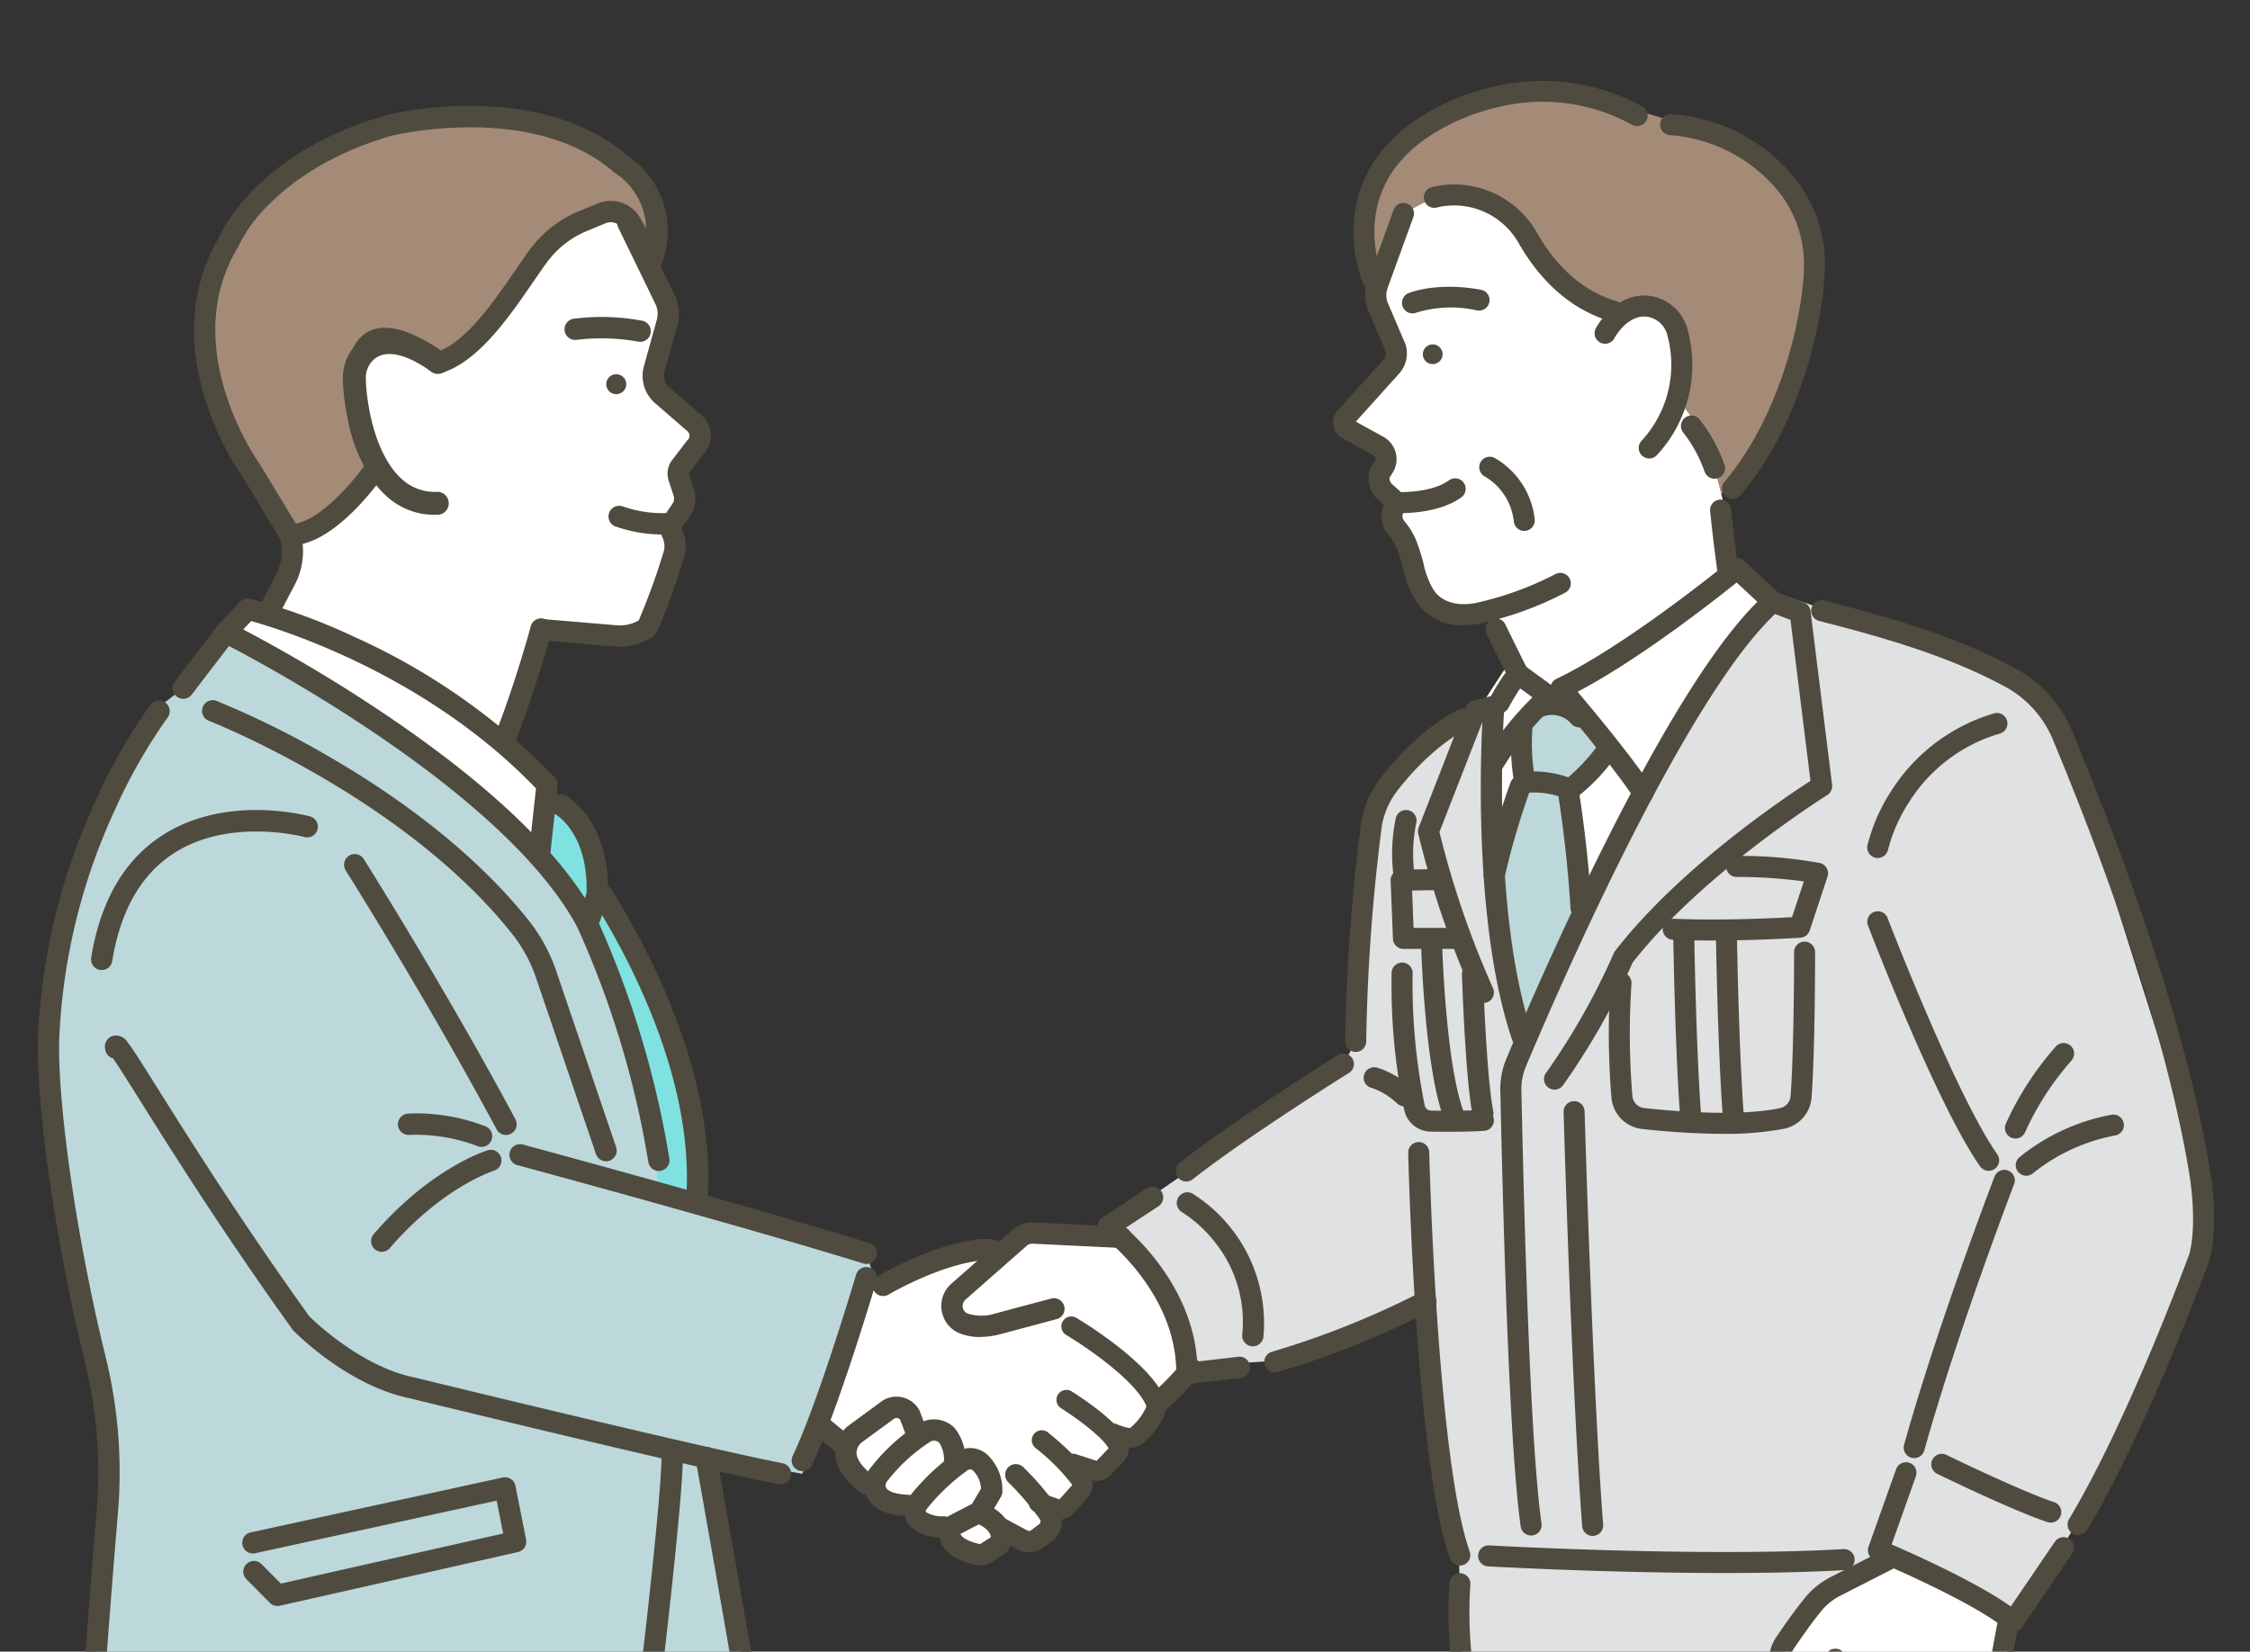 <svg id="グループ_10373" data-name="グループ 10373" xmlns="http://www.w3.org/2000/svg" xmlns:xlink="http://www.w3.org/1999/xlink" width="273.885" height="201.096" viewBox="0 0 273.885 201.096">
  <rect x="0" y="0" width="273.885" height="201.096" fill="#333333" stroke="none"/>
  <defs>
    <clipPath id="clip-path">
      <rect id="長方形_261" data-name="長方形 261" width="273.885" height="201.096" transform="translate(0 0)" fill="none"/>
    </clipPath>
  </defs>
  <g id="グループ_10278" data-name="グループ 10278" transform="translate(0 0)" clip-path="url(#clip-path)">
    <path id="パス_8625" data-name="パス 8625" d="M463.614,55.364l-4.606-2.2s-5.27-15.817,11.885-20.643c0,0,7.578-3.923,20.575.654l9.973,3.091s12.849,6.027,11.484,17.566l-2.7,12.293L503.01,79.216l-5.991,2.722Z" transform="translate(-292.127 -19.732)" fill="#a48b78"/>
    <path id="パス_8626" data-name="パス 8626" d="M425.4,209.938l-14.972,2.109-12.312,10.081s-.411,3.2-.946,8.844l-1.3,21.308-1.5,2.747L362.1,277.286l8.4,15.791,11.828-1.666,4.34-.309,17.744-7.179s1.319,22.814,3.961,29.661l.489,15.037,38.371.6,25.654-1.025,9.9-15.87,5.655-9.88L498.6,278.43l.473-9.251-17.037-53.827s-6.264-10.685-15.739-11.1l-21.732-7.422Z" transform="translate(-230.835 -125.477)" fill="#dfe1e2"/>
    <path id="パス_8627" data-name="パス 8627" d="M458.857,67.078l-3.136,8.648L458,84.03l-6.2,7.892,3.991,3.471.139,4.38,1.6,2.037-.194,3.207,1.849,2.251L461.9,114.5s.8,3.023,8.166.791l2.153,5.677-3.4,5.215s1.092,36.028,4.718,40.276l13.76-28.855,16.647-22.359-4.341-4.9-1.248.26-.149-6.789L496.721,98.1l-1.955-5.059-2.376-3.207s3.208-12.062-5.244-11.608l-3.161.867s-5.416-1.171-10.109-10.562a9.383,9.383,0,0,0-11.267-3.415Z" transform="translate(-288.014 -41.092)" fill="#fff"/>
    <path id="パス_8628" data-name="パス 8628" d="M611.047,524.809l-7.326,3.261-6.195,8.511s.2,2.331,3.754,4.784l-2.046,7.358h23.76l-.021-3.683,3.278-13.432Z" transform="translate(-380.917 -334.561)" fill="#fff"/>
    <path id="パス_8629" data-name="パス 8629" d="M503.921,246.133v-5.851l2.756-3.493,3.6-.716,3.95,6.781-4.865,3.571,2.537,14.078-7.95,16.2-4.072-19.609Z" transform="translate(-318.664 -150.494)" fill="#bcd8db"/>
    <path id="パス_8630" data-name="パス 8630" d="M480.177,116.985a1.2,1.2,0,1,1-1.078-1.309,1.2,1.2,0,0,1,1.078,1.309" transform="translate(-304.583 -73.739)" fill="#504b3f"/>
    <path id="パス_8631" data-name="パス 8631" d="M472.051,99.559a1.279,1.279,0,0,1-.5-2.457c.137-.058,3.416-1.412,8.828-.42a1.279,1.279,0,1,1-.461,2.517,14.383,14.383,0,0,0-7.367.258,1.273,1.273,0,0,1-.5.1" transform="translate(-300.112 -61.403)" fill="#504b3f"/>
    <path id="パス_8632" data-name="パス 8632" d="M501.232,78.674a1.28,1.28,0,0,1-.364-.053c-4.6-1.364-8.379-4.578-11.228-9.552a9.024,9.024,0,0,0-9.514-4.418c-.259.05-.406.089-.408.09a1.279,1.279,0,0,1-.677-2.467c.023-.007.241-.066.6-.135A11.586,11.586,0,0,1,491.86,67.8c2.511,4.384,5.786,7.2,9.735,8.37a1.279,1.279,0,0,1-.363,2.506" transform="translate(-304.786 -39.481)" fill="#504b3f"/>
    <path id="パス_8633" data-name="パス 8633" d="M456.843,52.649a1.277,1.277,0,0,1-1.173-.77,17.449,17.449,0,0,1-1.141-7.338c.226-3.8,1.889-9.17,8.521-13.216a27.75,27.75,0,0,1,8.113-3.343,25.355,25.355,0,0,1,18.469,2.307,1.279,1.279,0,1,1-1.227,2.245,22.531,22.531,0,0,0-16.546-2.088,25.54,25.54,0,0,0-7.414,3.024l-.045.028c-10.829,6.591-6.568,16.93-6.382,17.367a1.28,1.28,0,0,1-1.176,1.784" transform="translate(-289.74 -17.337)" fill="#504b3f"/>
    <path id="パス_8634" data-name="パス 8634" d="M566.268,85.221a1.279,1.279,0,0,1-.975-2.106c7.38-8.712,9.712-21.6,9.684-26.477a14.242,14.242,0,0,0-2.884-8.6,18.855,18.855,0,0,0-13.362-7.12,1.279,1.279,0,0,1,.04-2.558,21.1,21.1,0,0,1,15.346,8.114,16.817,16.817,0,0,1,3.417,10.144c.023,4.123-1.819,18.142-10.29,28.144a1.277,1.277,0,0,1-.977.452" transform="translate(-355.385 -24.458)" fill="#504b3f"/>
    <path id="パス_8635" data-name="パス 8635" d="M502.7,215.672a1.279,1.279,0,0,1-1.145-.707c-.827-1.652-1.722-3.463-2.661-5.386a1.279,1.279,0,0,1,2.3-1.123c.935,1.915,1.827,3.719,2.65,5.363a1.279,1.279,0,0,1-1.143,1.852" transform="translate(-317.955 -132.432)" fill="#504b3f"/>
    <path id="パス_8636" data-name="パス 8636" d="M576.4,177.747a1.279,1.279,0,0,1-1.265-1.1c-.573-4.094-.9-7.424-.9-7.457a1.279,1.279,0,1,1,2.546-.248c0,.033.324,3.313.889,7.35a1.28,1.28,0,0,1-1.09,1.444,1.3,1.3,0,0,1-.179.012" transform="translate(-366.066 -106.961)" fill="#504b3f"/>
    <path id="パス_8637" data-name="パス 8637" d="M488.809,276.459a1.28,1.28,0,0,1-1.212-.87c-4.434-13.13-3.93-32.453-3.625-38.709l-5.225,13.4a111.613,111.613,0,0,0,6.527,19.022,1.279,1.279,0,0,1-2.308,1.1,113.417,113.417,0,0,1-6.8-19.924,1.279,1.279,0,0,1,.054-.756l5.71-14.645a1.28,1.28,0,0,1,.874-.775l2.244-.575a1.28,1.28,0,0,1,1.594,1.33c-.018.245-1.694,24.681,3.381,39.709a1.279,1.279,0,0,1-1.212,1.689" transform="translate(-303.529 -148.976)" fill="#504b3f"/>
    <path id="パス_8638" data-name="パス 8638" d="M463.53,119.571a6.565,6.565,0,0,1-5.7-2.769,11.434,11.434,0,0,1-1.65-4.057,21.889,21.889,0,0,0-.836-2.623,6.235,6.235,0,0,0-1-1.579,3.482,3.482,0,0,1-.539-3.612l-.692-.619a3.5,3.5,0,0,1-1.06-3.5,1.284,1.284,0,0,1,.154-.359l.5-.808a.555.555,0,0,0-.2-.78L448.749,96.8a2.185,2.185,0,0,1-.566-3.374l5.595-6.208a1.106,1.106,0,0,0,.253-.987l-2.066-4.821a5.1,5.1,0,0,1-.107-3.759L454.994,69a1.279,1.279,0,0,1,2.405.872l-3.136,8.648a2.548,2.548,0,0,0,.053,1.879l2.1,4.9a1.3,1.3,0,0,1,.051.142,3.68,3.68,0,0,1-.792,3.482L450.4,94.784l3.343,1.844A3.113,3.113,0,0,1,454.88,101l-.378.6a.951.951,0,0,0,.315.8l.9.808a2.178,2.178,0,0,1,.487,2.616l-.014.028a.936.936,0,0,0,.1,1.035,8.778,8.778,0,0,1,1.4,2.236,23.782,23.782,0,0,1,.946,2.941,9.976,9.976,0,0,0,1.206,3.167.949.949,0,0,1,.135.195c.108.173,1.39,2.087,4.948,1.451a39.25,39.25,0,0,0,9.734-3.513,1.279,1.279,0,1,1,1.252,2.231,41.252,41.252,0,0,1-10.489,3.791l-.026.005a10.58,10.58,0,0,1-1.878.176" transform="translate(-285.355 -43.448)" fill="#504b3f"/>
    <path id="パス_8639" data-name="パス 8639" d="M467.481,164.894c-.243,0-.393-.006-.425-.008a1.279,1.279,0,0,1,.112-2.556c.064,0,4,.143,6.181-1.433a1.279,1.279,0,1,1,1.5,2.073c-2.439,1.763-6.118,1.923-7.367,1.923" transform="translate(-296.964 -102.416)" fill="#504b3f"/>
    <path id="パス_8640" data-name="パス 8640" d="M542.1,119.084a1.279,1.279,0,0,1-.956-2.128,13.641,13.641,0,0,0,3.157-12.9,2.979,2.979,0,0,0-2.676-2.256l-.116,0c-2.227,0-3.629,2.6-3.643,2.63a1.279,1.279,0,0,1-2.269-1.182c.086-.166,2.121-4.006,5.9-4.006.075,0,.151,0,.228,0a5.555,5.555,0,0,1,5.045,4.152,16.137,16.137,0,0,1-3.715,15.261,1.278,1.278,0,0,1-.958.43" transform="translate(-341.347 -63.262)" fill="#504b3f"/>
    <path id="パス_8641" data-name="パス 8641" d="M502.193,162.445a1.279,1.279,0,0,1-1.266-1.106,7.273,7.273,0,0,0-3.5-5.5,1.279,1.279,0,1,1,1.133-2.294,9.825,9.825,0,0,1,4.9,7.443,1.279,1.279,0,0,1-1.094,1.441,1.308,1.308,0,0,1-.175.012" transform="translate(-316.649 -97.803)" fill="#504b3f"/>
    <path id="パス_8642" data-name="パス 8642" d="M501.187,228.862a1.28,1.28,0,0,1-1.121-1.895,25.552,25.552,0,0,1,2.4-3.742,1.279,1.279,0,0,1,1.746-.224l3.238,2.364a1.279,1.279,0,1,1-1.509,2.066l-2.209-1.612c-.438.65-.915,1.445-1.427,2.378a1.278,1.278,0,0,1-1.123.665" transform="translate(-318.687 -142.004)" fill="#504b3f"/>
    <path id="パス_8643" data-name="パス 8643" d="M531.891,217.29a1.277,1.277,0,0,1-1.063-.567c-3.26-4.858-9.845-12.495-9.911-12.571a1.279,1.279,0,0,1,.416-1.99c8.7-4.162,21.059-14.311,21.182-14.413a1.28,1.28,0,0,1,1.684.05l4.351,4.042a1.279,1.279,0,0,1-1.741,1.875l-3.536-3.286c-2.826,2.272-11.877,9.373-19.356,13.3,2.03,2.4,6.461,7.734,9.036,11.571a1.279,1.279,0,0,1-1.061,1.992" transform="translate(-331.881 -119.503)" fill="#504b3f"/>
    <path id="パス_8644" data-name="パス 8644" d="M514.518,250.972a1.273,1.273,0,0,1-.5-.1,9.949,9.949,0,0,0-4.818-.736,1.284,1.284,0,0,1-1.455-1.067,29.709,29.709,0,0,1-.359-6.957,1.279,1.279,0,1,1,2.55.213,25.4,25.4,0,0,0,.176,5.2,12.776,12.776,0,0,1,4.187.709,22.917,22.917,0,0,0,3.593-3.873,1.279,1.279,0,0,1,2.062,1.515,23.666,23.666,0,0,1-4.684,4.854,1.28,1.28,0,0,1-.748.241" transform="translate(-323.406 -153.595)" fill="#504b3f"/>
    <path id="パス_8645" data-name="パス 8645" d="M525.954,279.279a1.28,1.28,0,0,1-1.276-1.2c-.444-7.5-1.5-13.827-1.509-13.89a1.279,1.279,0,0,1,2.523-.425c.011.065,1.087,6.521,1.54,14.163a1.28,1.28,0,0,1-1.2,1.353l-.077,0" transform="translate(-333.504 -167.466)" fill="#504b3f"/>
    <path id="パス_8646" data-name="パス 8646" d="M640.671,315.426a1.279,1.279,0,0,1-1.1-1.938c7.075-11.767,14.206-31.1,14.674-32.382,1-4.18-.1-10.033-.112-10.093l-.005-.029c-2.332-13.858-8-31.872-16.4-52.095a13.106,13.106,0,0,0-5.553-6.543c-6.564-3.623-13.954-5.905-23.032-8.217a1.279,1.279,0,1,1,.631-2.479c9.268,2.36,16.835,4.7,23.637,8.456a15.663,15.663,0,0,1,6.679,7.8c8.469,20.393,14.2,38.593,16.561,52.637.081.43,1.211,6.572.065,11.237a1.2,1.2,0,0,1-.04.131c-.074.2-7.5,20.571-14.91,32.892a1.279,1.279,0,0,1-1.1.62m14.805-33.949h0Z" transform="translate(-387.71 -128.525)" fill="#504b3f"/>
    <path id="パス_8647" data-name="パス 8647" d="M640.522,427.987a1.281,1.281,0,0,1-1.233-1.623c4.06-14.554,10.945-32.485,11.014-32.665a1.279,1.279,0,0,1,2.387.919c-.069.178-6.911,18-10.937,32.434a1.279,1.279,0,0,1-1.231.936" transform="translate(-407.511 -250.457)" fill="#504b3f"/>
    <path id="パス_8648" data-name="パス 8648" d="M678.138,381.8a1.279,1.279,0,0,1-.849-2.236,25.01,25.01,0,0,1,11.227-5.188,1.279,1.279,0,0,1,.461,2.517,22.636,22.636,0,0,0-9.99,4.585,1.276,1.276,0,0,1-.848.322" transform="translate(-431.491 -238.648)" fill="#504b3f"/>
    <path id="パス_8649" data-name="パス 8649" d="M641.777,337.633a1.278,1.278,0,0,1-1.047-.543c-5.212-7.4-13.314-28.45-13.656-29.342a1.279,1.279,0,0,1,2.388-.916c.083.216,8.33,21.643,13.359,28.786a1.279,1.279,0,0,1-1.045,2.016" transform="translate(-399.7 -195.079)" fill="#504b3f"/>
    <path id="パス_8650" data-name="パス 8650" d="M674.513,361.941a1.28,1.28,0,0,1-1.166-1.8,37.5,37.5,0,0,1,6.073-9.39,1.279,1.279,0,1,1,1.914,1.7,34.893,34.893,0,0,0-5.653,8.742,1.279,1.279,0,0,1-1.167.755" transform="translate(-429.181 -223.323)" fill="#504b3f"/>
    <path id="パス_8651" data-name="パス 8651" d="M628.27,257.125a1.281,1.281,0,0,1-1.253-1.54,21.865,21.865,0,0,1,2.884-6.6,22.289,22.289,0,0,1,12.508-9.463,1.279,1.279,0,0,1,.741,2.449,19.492,19.492,0,0,0-11.038,8.305,19.725,19.725,0,0,0-2.591,5.836,1.281,1.281,0,0,1-1.25,1.014" transform="translate(-399.7 -152.658)" fill="#504b3f"/>
    <path id="パス_8652" data-name="パス 8652" d="M663.04,496.68a1.284,1.284,0,0,1-.4-.066c-4.331-1.444-13.053-5.7-13.422-5.883a1.279,1.279,0,0,1,1.124-2.3c.089.044,8.938,4.364,13.107,5.754a1.279,1.279,0,0,1-.4,2.493" transform="translate(-413.411 -311.289)" fill="#504b3f"/>
    <path id="パス_8653" data-name="パス 8653" d="M644.907,511.826a1.279,1.279,0,0,1-.84-.314c-3.862-3.36-15.931-8.44-16.052-8.49a1.279,1.279,0,0,1-.711-1.608l3.354-9.436a1.279,1.279,0,0,1,2.411.857l-2.952,8.3c2.871,1.246,10.5,4.673,14.5,7.558l5.367-7.885a1.279,1.279,0,1,1,2.115,1.439l-6.136,9.015a1.278,1.278,0,0,1-.894.549,1.231,1.231,0,0,1-.164.011" transform="translate(-399.854 -313.089)" fill="#504b3f"/>
    <path id="パス_8654" data-name="パス 8654" d="M599.032,539.478a1.273,1.273,0,0,1-.741-.237l-2.758-1.964a1.288,1.288,0,0,1-.207-.185,5.2,5.2,0,0,1-.579-6.15l.026-.042c.078-.117,1.921-2.892,3.592-4.945a9.743,9.743,0,0,1,3.137-2.539l6.716-3.434a1.279,1.279,0,1,1,1.165,2.278l-6.716,3.434a7.2,7.2,0,0,0-2.318,1.876c-1.516,1.861-3.252,4.456-3.429,4.721a2.626,2.626,0,0,0,.222,2.99l2.632,1.874a1.279,1.279,0,0,1-.743,2.321" transform="translate(-378.67 -331.395)" fill="#504b3f"/>
    <path id="パス_8655" data-name="パス 8655" d="M602.585,563.908a1.28,1.28,0,0,1-1.121-1.893l4.156-7.6a1.279,1.279,0,0,1,2.244,1.228l-4.157,7.6a1.279,1.279,0,0,1-1.123.666" transform="translate(-383.327 -353.013)" fill="#504b3f"/>
    <path id="パス_8656" data-name="パス 8656" d="M665.474,557.872a1.254,1.254,0,0,1-.234-.022,1.279,1.279,0,0,1-1.026-1.49l2.288-12.383a1.279,1.279,0,1,1,2.515.465l-2.287,12.382a1.28,1.28,0,0,1-1.257,1.047" transform="translate(-423.417 -346.113)" fill="#504b3f"/>
    <path id="パス_8657" data-name="パス 8657" d="M475.236,301.6h-6.719a1.279,1.279,0,0,1-1.278-1.229l-.281-7.082a1.279,1.279,0,0,1,1.254-1.33l4.71-.088h.024a1.279,1.279,0,0,1,.024,2.558l-3.4.064.18,4.548h5.49a1.279,1.279,0,0,1,0,2.558" transform="translate(-297.68 -186.065)" fill="#504b3f"/>
    <path id="パス_8658" data-name="パス 8658" d="M474.14,343.885c-.759,0-1.484-.007-2.118-.017a3.343,3.343,0,0,1-3.241-2.664,75.727,75.727,0,0,1-1.524-16.695,1.279,1.279,0,0,1,2.556.1,74.545,74.545,0,0,0,1.471,16.069.808.808,0,0,0,.776.633c1.811.027,4.373.034,6.286-.09a1.279,1.279,0,1,1,.166,2.553c-1.316.086-2.908.112-4.373.112" transform="translate(-297.858 -206.088)" fill="#504b3f"/>
    <path id="パス_8659" data-name="パス 8659" d="M481.21,336.858a1.28,1.28,0,0,1-1.193-.818c-2.4-6.217-2.817-20.883-2.833-21.5a1.279,1.279,0,0,1,2.558-.067c0,.148.418,14.844,2.662,20.65a1.28,1.28,0,0,1-1.193,1.741" transform="translate(-304.2 -199.676)" fill="#504b3f"/>
    <path id="パス_8660" data-name="パス 8660" d="M493.453,343.125a1.28,1.28,0,0,1-1.253-1.03c-.885-4.456-1.286-16.659-1.3-17.176a1.279,1.279,0,0,1,2.557-.082c0,.125.411,12.509,1.255,16.76a1.279,1.279,0,0,1-1.005,1.5,1.265,1.265,0,0,1-.251.025" transform="translate(-312.942 -206.291)" fill="#504b3f"/>
    <path id="パス_8661" data-name="パス 8661" d="M564.3,297.782c-1.576,0-3.192-.026-4.747-.093a1.279,1.279,0,1,1,.11-2.556c5.638.243,12.111-.063,14.4-.189l1.44-4.357a59.57,59.57,0,0,0-8.183-.544,1.279,1.279,0,0,1,.013-2.558h.014a52.59,52.59,0,0,1,10.1.862,1.279,1.279,0,0,1,.94,1.651l-2.172,6.573a1.28,1.28,0,0,1-1.131.875c-.065,0-5.177.336-10.792.336" transform="translate(-355.928 -183.269)" fill="#504b3f"/>
    <path id="パス_8662" data-name="パス 8662" d="M554.13,339.673a93.033,93.033,0,0,1-9.88-.6,4.191,4.191,0,0,1-3.7-3.747,94.821,94.821,0,0,1-.121-14.088,1.279,1.279,0,1,1,2.553.154,92.289,92.289,0,0,0,.114,13.691,1.622,1.622,0,0,0,1.434,1.448c3.274.363,11.441,1.089,16.546.008a1.626,1.626,0,0,0,1.274-1.457c.254-3.233.425-10.28.425-17.536a1.279,1.279,0,0,1,2.558,0c0,7.43-.17,14.392-.432,17.737a4.2,4.2,0,0,1-3.294,3.759,37.519,37.519,0,0,1-7.478.629" transform="translate(-344.389 -201.619)" fill="#504b3f"/>
    <path id="パス_8663" data-name="パス 8663" d="M564,336.009a1.279,1.279,0,0,1-1.274-1.181c-.631-8.219-.845-21.742-.848-21.878a1.279,1.279,0,1,1,2.558-.039c0,.135.215,13.581.84,21.722A1.279,1.279,0,0,1,564.1,336c-.033,0-.067,0-.1,0" transform="translate(-358.192 -198.674)" fill="#504b3f"/>
    <path id="パス_8664" data-name="パス 8664" d="M578.333,336.1a1.279,1.279,0,0,1-1.274-1.181c-.631-8.219-.845-21.742-.847-21.878a1.279,1.279,0,0,1,1.259-1.3h.02A1.279,1.279,0,0,1,578.769,313c0,.135.215,13.581.84,21.721a1.279,1.279,0,0,1-1.177,1.373c-.033,0-.066,0-.1,0" transform="translate(-367.329 -198.735)" fill="#504b3f"/>
    <path id="パス_8665" data-name="パス 8665" d="M479.145,435.133a1.28,1.28,0,0,1-1.206-.852c-4.137-11.674-5.038-47.869-5.074-49.4a1.279,1.279,0,0,1,1.249-1.309h.031a1.279,1.279,0,0,1,1.278,1.249c.009.372.927,37.32,4.928,48.61a1.279,1.279,0,0,1-1.206,1.707" transform="translate(-301.447 -244.52)" fill="#504b3f"/>
    <path id="パス_8666" data-name="パス 8666" d="M507.536,313.57a1.279,1.279,0,0,1-1.265-1.1c-1.031-7.286-1.857-24.837-2.457-52.165l-.02-.889a9.529,9.529,0,0,1,.744-3.922c1.829-4.361,6.722-15.766,12.632-27.443,7.543-14.9,13.918-24.7,18.946-29.124a1.281,1.281,0,0,1,1.3-.233l3.326,1.279a1.28,1.28,0,0,1,.811,1.036l2.626,21.166a1.278,1.278,0,0,1-.594,1.244c-.151.094-15.187,9.508-23.693,20.4a85.8,85.8,0,0,1-8.412,14.849,1.279,1.279,0,1,1-2.1-1.454,83.2,83.2,0,0,0,8.211-14.516,1.277,1.277,0,0,1,.177-.309c7.818-10.086,20.63-18.671,23.777-20.7l-2.432-19.6-1.874-.72C525.853,212.129,510,249.078,506.9,256.483a6.985,6.985,0,0,0-.545,2.876l.019.89c.6,27.228,1.416,44.677,2.432,51.863a1.279,1.279,0,0,1-1.268,1.458" transform="translate(-321.163 -126.611)" fill="#504b3f"/>
    <path id="パス_8667" data-name="パス 8667" d="M528.574,422.785a1.279,1.279,0,0,1-1.274-1.18c-1.278-16.436-2.255-50.1-2.265-50.435a1.279,1.279,0,1,1,2.557-.074c.01.337.986,33.937,2.259,50.31a1.279,1.279,0,0,1-1.176,1.374c-.034,0-.067,0-.1,0" transform="translate(-334.705 -235.779)" fill="#504b3f"/>
    <path id="パス_8668" data-name="パス 8668" d="M488.071,541.26a1.279,1.279,0,0,1-1.265-1.1,53.066,53.066,0,0,1-.334-10.606,1.279,1.279,0,0,1,2.549.215,51.433,51.433,0,0,0,.319,10.036,1.278,1.278,0,0,1-1.268,1.456" transform="translate(-310.041 -336.837)" fill="#504b3f"/>
    <path id="パス_8669" data-name="パス 8669" d="M520.055,237.158a1.276,1.276,0,0,1-.9-.374,3.11,3.11,0,0,0-3.667-.868l-.608-1.126-.622-1.117a5.7,5.7,0,0,1,6.706,1.3,1.279,1.279,0,0,1-.9,2.184" transform="translate(-327.831 -148.599)" fill="#504b3f"/>
    <path id="パス_8670" data-name="パス 8670" d="M526.376,522.412c-14.461,0-28.636-.8-28.826-.808a1.279,1.279,0,1,1,.146-2.554c.256.015,25.752,1.449,43.125.453a1.279,1.279,0,0,1,.146,2.554c-4.515.258-9.571.354-14.591.354" transform="translate(-316.414 -330.888)" fill="#504b3f"/>
    <path id="パス_8671" data-name="パス 8671" d="M499.351,242.367a1.279,1.279,0,0,1-1.077-1.968,37.488,37.488,0,0,1,6.084-7.538,1.279,1.279,0,0,1,1.687,1.923,35.823,35.823,0,0,0-5.615,6.992,1.278,1.278,0,0,1-1.079.591" transform="translate(-317.517 -148.244)" fill="#504b3f"/>
    <path id="パス_8672" data-name="パス 8672" d="M499.5,273.955a1.3,1.3,0,0,1-.28-.031,1.279,1.279,0,0,1-.97-1.527,92.637,92.637,0,0,1,3.234-11.042,1.279,1.279,0,0,1,2.4.9,91.785,91.785,0,0,0-3.133,10.7,1.28,1.28,0,0,1-1.247,1" transform="translate(-317.613 -166.082)" fill="#504b3f"/>
    <path id="パス_8673" data-name="パス 8673" d="M452.991,279.789h-.028a1.279,1.279,0,0,1-1.251-1.306,233.726,233.726,0,0,1,1.779-25.407l.085-.7A12.1,12.1,0,0,1,456,246.46c4.815-6.253,9.393-8.293,9.586-8.377a1.279,1.279,0,0,1,1.024,2.344c-.048.021-4.208,1.911-8.583,7.593a9.539,9.539,0,0,0-1.914,4.666l-.086.7a231.232,231.232,0,0,0-1.761,25.151,1.279,1.279,0,0,1-1.278,1.251" transform="translate(-287.962 -151.708)" fill="#504b3f"/>
    <path id="パス_8674" data-name="パス 8674" d="M468.887,281.308a1.279,1.279,0,0,1-1.259-1.062,21.311,21.311,0,0,1,.243-7.143,1.279,1.279,0,0,1,2.515.468,18.787,18.787,0,0,0-.237,6.241,1.279,1.279,0,0,1-1.043,1.478,1.254,1.254,0,0,1-.219.019" transform="translate(-297.977 -173.434)" fill="#504b3f"/>
    <path id="パス_8675" data-name="パス 8675" d="M396.082,369.426a1.279,1.279,0,0,1-.793-2.284c6.674-5.261,19.121-13.032,19.246-13.11a1.279,1.279,0,0,1,1.353,2.171c-.124.077-12.453,7.774-19.016,12.948a1.274,1.274,0,0,1-.791.275" transform="translate(-251.683 -225.568)" fill="#504b3f"/>
    <path id="パス_8676" data-name="パス 8676" d="M425.829,443.479a1.279,1.279,0,0,1-.342-2.512,105.337,105.337,0,0,0,18.146-7.27,1.279,1.279,0,0,1,1.19,2.265,105.915,105.915,0,0,1-18.65,7.47,1.279,1.279,0,0,1-.343.047" transform="translate(-270.647 -276.384)" fill="#504b3f"/>
    <path id="パス_8677" data-name="パス 8677" d="M462.842,363.2a1.275,1.275,0,0,1-.847-.321,8.361,8.361,0,0,0-3.094-1.906,1.271,1.271,0,0,1-.974-1.517,1.287,1.287,0,0,1,1.527-.981,10.28,10.28,0,0,1,4.237,2.488,1.279,1.279,0,0,1-.848,2.237" transform="translate(-291.905 -228.504)" fill="#504b3f"/>
    <path id="パス_8678" data-name="パス 8678" d="M568.532,147.247a1.28,1.28,0,0,1-1.211-.866,16.756,16.756,0,0,0-2.616-4.776,1.279,1.279,0,0,1,2.028-1.559,19.3,19.3,0,0,1,3.009,5.508,1.279,1.279,0,0,1-1.21,1.693" transform="translate(-359.825 -88.959)" fill="#504b3f"/>
    <path id="パス_8679" data-name="パス 8679" d="M311.35,414.661l-11.357-.517-3.1,2.517-3.9-.5-10.529,4.361-2.007.5-5.991,15.619,2.038,2.145,1.327,1.254s1.862,5.779,12.01,9.892l3.064,3.059h3.507l.425-2.179,4.437.547,1.367-3.051,3.856-2.789-1.117-2.808,2.816.362L311.076,440l-.579-.917,2.8-.261,2.23-2.847,4.356-5.278s-2.717-12.807-8.535-14.919Z" transform="translate(-174.972 -264.013)" fill="#fff"/>
    <path id="パス_8680" data-name="パス 8680" d="M112.5,145.127S82.8,120.48,74.638,117.866l2.291-5.045,2.824.841,3.1-5.241.4-4.855S85.585,93.189,91.5,89.891c0,0-2.523-6.483,2.246-7.612l2.814.153,1.122-3.877,8.3-3.363,3.073-7.427,6.42-3.832,4.717-2.554,3.786,4.842,4.892,10.458-1.666,9.034,5.577,5.847L130.43,95.93l.862,5.907-1.98,1.425.3,3.383-3.407,9-1.934,1.533-10.851-1.391-4.381,13.325,5.1,4.7Z" transform="translate(-47.581 -39.128)" fill="#fff"/>
    <path id="パス_8681" data-name="パス 8681" d="M189.172,124.1c-.209,0-.419-.009-.629-.027l-8.959-.753a1.3,1.3,0,0,1,.218-2.587l8.959.754a4.572,4.572,0,0,0,2.714-.593,82.057,82.057,0,0,0,3.043-8.39,2.422,2.422,0,0,0-.086-1.533l-.4-.991a1.3,1.3,0,0,1,.134-1.214l1.419-2.074a1.12,1.12,0,0,0,.139-.978l-.6-1.826a2.738,2.738,0,0,1,.426-2.524l1.737-2.272a1.266,1.266,0,0,1,.14-.156.724.724,0,0,0-.023-1.074l-3.95-3.424a4.4,4.4,0,0,1-1.351-4.48l1.572-5.657a2.758,2.758,0,0,0-.177-1.946l-4.539-9.338a1.3,1.3,0,0,1,2.335-1.135l4.539,9.338A5.353,5.353,0,0,1,196.176,85L194.6,90.654a1.79,1.79,0,0,0,.55,1.823L199.1,95.9a3.32,3.32,0,0,1,.189,4.84l-1.681,2.2a.146.146,0,0,0-.023.133l.6,1.826a3.732,3.732,0,0,1-.461,3.258l-1.028,1.5.139.348a5.033,5.033,0,0,1,.168,3.222c0,.014-.008.028-.013.042-2.878,8.987-3.534,9.423-3.926,9.683a7.061,7.061,0,0,1-3.9,1.145m6.589-11.224h0Z" transform="translate(-113.725 -45.359)" fill="#504b3f"/>
    <path id="パス_8682" data-name="パス 8682" d="M210.736,173.331a17.169,17.169,0,0,1-5.772-1.016,1.3,1.3,0,0,1,.954-2.414,14.714,14.714,0,0,0,5.636.808,1.3,1.3,0,0,1,.171,2.59c-.335.022-.666.032-.989.032" transform="translate(-130.14 -108.253)" fill="#504b3f"/>
    <path id="パス_8683" data-name="パス 8683" d="M206.006,126.855a1.216,1.216,0,1,1-1.264-1.167,1.216,1.216,0,0,1,1.264,1.167" transform="translate(-129.777 -80.125)" fill="#504b3f"/>
    <path id="パス_8684" data-name="パス 8684" d="M198.912,109.522a1.309,1.309,0,0,1-.293-.033,24.912,24.912,0,0,0-7.413-.215,1.3,1.3,0,1,1-.279-2.581,26.981,26.981,0,0,1,8.277.266,1.3,1.3,0,0,1-.292,2.563" transform="translate(-120.976 -67.9)" fill="#504b3f"/>
    <path id="パス_8685" data-name="パス 8685" d="M294.252,423.072a1.3,1.3,0,0,1-.663-2.415c.269-.159,6.648-3.9,12.39-4.507a6.4,6.4,0,0,1,2.611.263,1.3,1.3,0,0,1-.782,2.475,3.815,3.815,0,0,0-1.558-.156c-5.184.545-11.278,4.123-11.339,4.159a1.3,1.3,0,0,1-.66.181" transform="translate(-186.755 -265.269)" fill="#504b3f"/>
    <path id="パス_8686" data-name="パス 8686" d="M364.727,458.158a6.994,6.994,0,0,1-2.515-.646,1.212,1.212,0,1,1,.915-2.245c1.278.521,1.618.471,1.665.46l.012-.009a7.2,7.2,0,0,0,1.878-2.424.445.445,0,0,0,0-.389c-1.418-3.086-7.469-7.173-9.682-8.487a1.212,1.212,0,0,1,1.238-2.085c.351.209,8.623,5.156,10.647,9.56a2.861,2.861,0,0,1-.038,2.486,9.458,9.458,0,0,1-2.581,3.271,2.458,2.458,0,0,1-1.544.51" transform="translate(-227.209 -281.874)" fill="#504b3f"/>
    <path id="パス_8687" data-name="パス 8687" d="M359.655,477.9a2.217,2.217,0,0,1-.684-.108l-2.609-.842a1.212,1.212,0,0,1,.745-2.307l2.5.806,1.446-1.521c-.666-1.29-3.744-3.609-5.785-4.885a1.212,1.212,0,0,1,1.285-2.055c.953.6,5.762,3.692,6.785,6.107a2.233,2.233,0,0,1-.439,2.41l-1.62,1.7a2.244,2.244,0,0,1-1.622.693m.063-2.415h0m1.385-1.446h0Z" transform="translate(-226.115 -297.585)" fill="#504b3f"/>
    <path id="パス_8688" data-name="パス 8688" d="M349.25,491.258a2.224,2.224,0,0,1-.737-.126l-2.243-.785a1.212,1.212,0,1,1,.8-2.288l2.116.741,1.57-1.749a24.7,24.7,0,0,0-4.476-4.5,1.212,1.212,0,0,1,1.51-1.9c.4.319,3.954,3.182,5.165,5.352a2.21,2.21,0,0,1-.3,2.551L350.9,490.52a2.215,2.215,0,0,1-1.651.739m1.589-4.068h0Z" transform="translate(-220.226 -306.246)" fill="#504b3f"/>
    <path id="パス_8689" data-name="パス 8689" d="M335.6,502.39a3.028,3.028,0,0,1-1.378-.329l-.026-.014-3.557-1.921a1.3,1.3,0,1,1,1.233-2.284l3.54,1.912a.445.445,0,0,0,.458-.046l.955-.725a.435.435,0,0,0,.11-.581,31.8,31.8,0,0,0-3.89-4.555,1.3,1.3,0,0,1,1.794-1.876,33.915,33.915,0,0,1,4.268,5.01,3.04,3.04,0,0,1-.714,4.07l-.955.725a3.048,3.048,0,0,1-1.839.614" transform="translate(-210.342 -313.398)" fill="#504b3f"/>
    <path id="パス_8690" data-name="パス 8690" d="M276.8,480.759a1.292,1.292,0,0,1-.809-.284c-1.581-1.263-2.643-2.167-2.687-2.2a1.3,1.3,0,1,1,1.683-1.976c.011.009,1.077.917,2.624,2.152a1.3,1.3,0,0,1-.811,2.312" transform="translate(-173.939 -303.436)" fill="#504b3f"/>
    <path id="パス_8691" data-name="パス 8691" d="M387.539,462.609a1.3,1.3,0,0,1-.877-2.256,37.557,37.557,0,0,0,3.023-3.086h0l.434-.55a1.3,1.3,0,1,1,2.038,1.608l-.434.55a39.067,39.067,0,0,1-3.309,3.394,1.293,1.293,0,0,1-.876.34" transform="translate(-246.225 -290.838)" fill="#504b3f"/>
    <path id="パス_8692" data-name="パス 8692" d="M404.3,419.131c-.037,0-.074,0-.112,0a1.3,1.3,0,0,1-1.183-1.4,15.5,15.5,0,0,0-3.316-11.265,16.02,16.02,0,0,0-4.057-3.688,1.3,1.3,0,0,1,1.281-2.258,18.62,18.62,0,0,1,8.678,17.43,1.3,1.3,0,0,1-1.292,1.188" transform="translate(-251.795 -255.216)" fill="#504b3f"/>
    <path id="パス_8693" data-name="パス 8693" d="M379.347,422.7a1.3,1.3,0,0,1-1.3-1.306c.064-9.991-9-16.743-9.092-16.81a1.3,1.3,0,0,1,.053-2.133l5.38-3.534a1.3,1.3,0,1,1,1.425,2.17l-3.91,2.568c2.658,2.371,8.138,8.191,8.694,16.294l5.061-.592a1.3,1.3,0,0,1,.3,2.579l-6.464.757a1.32,1.32,0,0,1-.151.009" transform="translate(-234.867 -254.171)" fill="#504b3f"/>
    <path id="パス_8694" data-name="パス 8694" d="M320.8,424.52a6.71,6.71,0,0,1-2.408-.421,3.547,3.547,0,0,1-2.239-2.708,3.6,3.6,0,0,1,1.172-3.371l7.45-6.555a3.607,3.607,0,0,1,2.562-.9l10.609.514a1.3,1.3,0,1,1-.125,2.593l-10.609-.514a1.016,1.016,0,0,0-.722.253l-7.45,6.555a1.019,1.019,0,0,0-.332.961.966.966,0,0,0,.61.744,5.469,5.469,0,0,0,3.281,0l6.786-1.815a1.3,1.3,0,1,1,.671,2.507l-6.8,1.819a9.975,9.975,0,0,1-2.454.331" transform="translate(-201.509 -261.731)" fill="#504b3f"/>
    <path id="パス_8695" data-name="パス 8695" d="M284.369,481.052a1.289,1.289,0,0,1-.7-.209c-.3-.194-2.924-1.965-3.2-4.516a4.274,4.274,0,0,1,1.376-3.543,1.32,1.32,0,0,1,.155-.133l4.145-3.041a3.175,3.175,0,0,1,4.552,1.127c.018.037.034.074.048.112l.785,2.1a1.3,1.3,0,1,1-2.431.91l-.751-2a.61.61,0,0,0-.3-.162.541.541,0,0,0-.364.013l-4.056,2.976a1.646,1.646,0,0,0-.575,1.366c.118,1.127,1.544,2.3,2.034,2.624a1.3,1.3,0,0,1-.712,2.384" transform="translate(-178.781 -299.027)" fill="#504b3f"/>
    <path id="パス_8696" data-name="パス 8696" d="M295.349,488.488c-2.448,0-5.066-1.135-5.126-3.66a3.436,3.436,0,0,1,.782-2.229,23.343,23.343,0,0,1,6.024-5.448,3.525,3.525,0,0,1,4.166.6,6.044,6.044,0,0,1,1.291,4.508,1.3,1.3,0,0,1-2.573-.347,3.764,3.764,0,0,0-.563-2.335.917.917,0,0,0-1.084-.142,21.284,21.284,0,0,0-5.243,4.8.841.841,0,0,0-.205.537c.025,1.057,2.573,1.125,2.606,1.125h.01a1.3,1.3,0,0,1,.021,2.6h-.108" transform="translate(-185.014 -303.908)" fill="#504b3f"/>
    <path id="パス_8697" data-name="パス 8697" d="M308.385,497.269a5.907,5.907,0,0,1-3.848-1.241,2.712,2.712,0,0,1-.834-1.981,3.052,3.052,0,0,1,.72-1.926,26.768,26.768,0,0,1,5.643-5.293,3.116,3.116,0,0,1,3.974.591,5.954,5.954,0,0,1,1.584,4.3,1.307,1.307,0,0,1-.179.592l-1.265,2.139a1.3,1.3,0,0,1-2.235-1.321l1.088-1.84a3.45,3.45,0,0,0-.94-2.15.532.532,0,0,0-.669-.095,24.813,24.813,0,0,0-5,4.73.493.493,0,0,0-.127.274.133.133,0,0,0,.052.125,3.8,3.8,0,0,0,2.1.5h.022a1.3,1.3,0,0,1,.032,2.6h-.126" transform="translate(-193.609 -310.053)" fill="#504b3f"/>
    <path id="パス_8698" data-name="パス 8698" d="M322.442,513.36c-1.038-.2-3.621-.879-3.562-2.736a1.039,1.039,0,0,1,.568-.878l2.478-1.287a1.048,1.048,0,0,1,.9-.033c.816.356,2.373,1.257,2.374,2.948a1.043,1.043,0,0,1-.488.872l-1.51.966a1.051,1.051,0,0,1-.764.148" transform="translate(-203.283 -324.062)" fill="#fff"/>
    <path id="パス_8699" data-name="パス 8699" d="M320.358,512.392a2.359,2.359,0,0,1-.441-.042h0c-3-.573-4.68-2.05-4.616-4.052a2.336,2.336,0,0,1,1.267-1.988l2.479-1.287a2.337,2.337,0,0,1,2.021-.071c2,.874,3.151,2.382,3.153,4.136a2.327,2.327,0,0,1-1.087,1.967l-1.511.966a2.339,2.339,0,0,1-1.265.372m.045-2.592h0Zm-2.486-1.265c.167.536,1.267,1.017,2.389,1.246l1.31-.837c-.093-.787-.911-1.3-1.477-1.563Z" transform="translate(-201 -321.778)" fill="#504b3f"/>
    <path id="パス_8700" data-name="パス 8700" d="M82.093,168.2a1.3,1.3,0,0,1-1.148-1.9l2.146-4.083a6.137,6.137,0,0,0-.309-6.232c-.023-.035-.044-.071-.064-.108L77.8,146.579a1.3,1.3,0,0,1,2.3-1.213l4.885,9.241a8.734,8.734,0,0,1,.4,8.814L83.243,167.5a1.3,1.3,0,0,1-1.15.695" transform="translate(-49.504 -92.229)" fill="#504b3f"/>
    <path id="パス_8701" data-name="パス 8701" d="M109.341,56.141c-3.053,4.183-7.23,11.458-12.154,12.987,0,0-10.228-8.392-9.819,2.992a14.958,14.958,0,0,0,2.38,9.575s-5.715,8.444-10.618,8.364L74.46,82.334S63.725,67.628,71.679,54.372c0,0,3.927-9.623,19.442-14.14,0,0,17.687-4.494,28.3,4.7,0,0,6.349,3.762,3.726,11.7l-2.494-4.477a2.846,2.846,0,0,0-3.573-1.245l-2.29.946a12.789,12.789,0,0,0-5.45,4.276" transform="translate(-43.824 -24.948)" fill="#a48b78"/>
    <path id="パス_8702" data-name="パス 8702" d="M76.931,89.075h-.089a1.3,1.3,0,0,1-1.09-.626L71.11,80.769a35.756,35.756,0,0,1-4.527-9.334c-2.316-7.311-1.738-14.2,1.67-19.935.5-1.13,4.971-10.35,20.238-14.795l.043-.012a45.791,45.791,0,0,1,10.29-1.138h.206c7.792.036,14.325,2.128,18.9,6.052a11.324,11.324,0,0,1,3.16,3.212,11.14,11.14,0,0,1,1.024,9.946,1.3,1.3,0,0,1-2.366.225l-2.494-4.477a1.548,1.548,0,0,0-1.943-.677l-2.29.946a11.49,11.49,0,0,0-4.9,3.842c-.526.721-1.092,1.544-1.692,2.416-2.958,4.3-6.638,9.652-11.126,11.046a1.3,1.3,0,0,1-1.208-.236c-1.422-1.163-4.876-3.31-6.469-2.52-.881.437-1.318,2.022-1.23,4.462a1.271,1.271,0,0,1-.012.225,13.782,13.782,0,0,0,2.167,8.665,1.3,1.3,0,0,1,0,1.458c-.622.919-6.2,8.934-11.625,8.935M89.192,39.2c-7.651,2.232-12.294,5.75-14.842,8.31a18.122,18.122,0,0,0-3.737,5.071,1.327,1.327,0,0,1-.087.173c-3.087,5.145-3.588,11.14-1.49,17.82a33.528,33.528,0,0,0,4.208,8.71c.022.03.043.061.062.093l4.257,7.04c3.01-.541,6.652-4.728,8.357-7.048A16.344,16.344,0,0,1,83.8,69.781c-.109-3.565.791-5.845,2.677-6.779,2.96-1.466,7.09,1.21,8.669,2.378,3.4-1.455,6.569-6.066,9.145-9.811.61-.887,1.186-1.725,1.734-2.475a14.085,14.085,0,0,1,6-4.71l2.29-.946a4.144,4.144,0,0,1,5.2,1.813l.69,1.239a8.314,8.314,0,0,0-3.723-6.722,1.374,1.374,0,0,1-.183-.132c-9.818-8.507-26.456-4.59-27.113-4.431m17.883,14.655h0Z" transform="translate(-41.558 -22.666)" fill="#504b3f"/>
    <path id="パス_8703" data-name="パス 8703" d="M131.121,134.9c-7.673.306-9.42-10.466-9.459-14.12a4.072,4.072,0,0,1,1.413-3.18c3.156-2.632,8.089,1.414,8.089,1.414l3.084,16.068Z" transform="translate(-77.558 -74.4)" fill="#fff"/>
    <path id="パス_8704" data-name="パス 8704" d="M126.367,133.551a8.648,8.648,0,0,1-6.139-2.478c-3.948-3.753-5.056-10.87-5.091-14.109a5.745,5.745,0,0,1,2.023-4.511c4.235-3.531,10.234,1.307,10.487,1.515a1.4,1.4,0,0,1-1.77,2.162c-.044-.036-4.5-3.553-6.928-1.531a3,3,0,0,0-1.019,2.335c.024,2.276.83,8.889,4.222,12.114a5.9,5.9,0,0,0,4.506,1.7,1.4,1.4,0,0,1,.112,2.792c-.135.005-.27.008-.4.008" transform="translate(-73.398 -70.868)" fill="#504b3f"/>
    <path id="パス_8705" data-name="パス 8705" d="M38.63,210.625l-5.551,7.382L28.753,221.4s-12.7,18.2-11.88,45.977L23.9,310.226l-2.539,41.807h82.524l-7.218-40.378,11.729,2.061,8.7-23.94-.89-2.909-24.081-6.4-9.544-34.562-9.512-10.7Z" transform="translate(-10.732 -134.272)" fill="#bcd8db"/>
    <path id="パス_8706" data-name="パス 8706" d="M181.219,274.988l1.183-6.514s4.6,1.7,5.83,10.251l2.75,4.962s11.738,18.491,8.9,33.888l-4.161-1.5-1.047-9.8-7.619-22.589Z" transform="translate(-115.525 -171.15)" fill="#80e2e0"/>
    <path id="パス_8707" data-name="パス 8707" d="M117.212,275.713a1.3,1.3,0,0,1-1.28-1.1,113.451,113.451,0,0,0-8.545-28.362c-.152-.324-.3-.605-.442-.86-9.015-15.783-36.583-30.739-42.062-33.6l-4.49,5.867a1.3,1.3,0,1,1-2.062-1.578l5.149-6.728a1.3,1.3,0,0,1,1.61-.373,188.538,188.538,0,0,1,18.063,10.629c12.915,8.606,21.678,16.847,26.046,24.494.181.316.357.659.539,1.047a116.26,116.26,0,0,1,8.758,29.058,1.3,1.3,0,0,1-1.284,1.5" transform="translate(-37.015 -133.138)" fill="#504b3f"/>
    <path id="パス_8708" data-name="パス 8708" d="M189.648,283.065a1.3,1.3,0,0,1-1.238-1.69l.786-2.486c.227-7.173-3.589-9.49-3.752-9.586a1.3,1.3,0,1,1,1.277-2.26c.222.124,5.422,3.136,5.063,12.121a1.3,1.3,0,0,1-.059.339l-.839,2.654a1.3,1.3,0,0,1-1.237.907m.838-3.953h0Z" transform="translate(-117.797 -170.132)" fill="#504b3f"/>
    <path id="パス_8709" data-name="パス 8709" d="M214.408,398.842a1.292,1.292,0,0,1-.385-.059c-14.789-4.584-41.915-11.921-42.187-11.994a1.3,1.3,0,0,1,.677-2.506c.273.074,27.444,7.423,42.278,12.021a1.3,1.3,0,0,1-.384,2.538" transform="translate(-108.933 -244.948)" fill="#504b3f"/>
    <path id="パス_8710" data-name="パス 8710" d="M267.131,450.3a1.3,1.3,0,0,1-1.17-1.858c3.086-6.458,7.69-21.973,7.736-22.129a1.3,1.3,0,0,1,2.489.736c-.191.645-4.709,15.869-7.883,22.513a1.3,1.3,0,0,1-1.172.738" transform="translate(-169.467 -271.181)" fill="#504b3f"/>
    <path id="パス_8711" data-name="パス 8711" d="M210.086,531.627a1.3,1.3,0,0,1-1.268-1.58c.878-3.95,4.8-37.02,4.8-43.007a1.3,1.3,0,0,1,2.6,0c0,6.323-3.94,39.427-4.861,43.57a1.3,1.3,0,0,1-1.266,1.016" transform="translate(-133.099 -309.657)" fill="#504b3f"/>
    <path id="パス_8712" data-name="パス 8712" d="M241.992,530.146a1.3,1.3,0,0,1-1.285-1.124c-.549-4.07-5.962-34.912-7.209-41.748a1.3,1.3,0,0,1,2.554-.466c1.249,6.849,6.675,37.768,7.228,41.867a1.3,1.3,0,0,1-1.288,1.472" transform="translate(-148.84 -309.657)" fill="#504b3f"/>
    <path id="パス_8713" data-name="パス 8713" d="M85.745,511.827a1.3,1.3,0,0,1-.922-.385l-2.9-2.932a1.3,1.3,0,0,1,1.844-1.827l2.4,2.421,27.063-6.1-.792-4-29.316,6.388a1.3,1.3,0,1,1-.553-2.536l30.609-6.669a1.3,1.3,0,0,1,1.549,1.016l1.294,6.54a1.3,1.3,0,0,1-.987,1.518l-29,6.54a1.306,1.306,0,0,1-.286.032" transform="translate(-51.982 -316.292)" fill="#504b3f"/>
    <path id="パス_8714" data-name="パス 8714" d="M18.586,371.847h-.05a1.3,1.3,0,0,1-1.247-1.346c.34-8.919,1.589-24.95,2.577-36.828a55.9,55.9,0,0,0-1.457-18c-3.539-14.408-5.992-31.425-5.7-39.583a76.49,76.49,0,0,1,7.165-29.039,66.447,66.447,0,0,1,6.582-11.431,1.3,1.3,0,0,1,2.064,1.574,65.371,65.371,0,0,0-6.324,11.019A73.863,73.863,0,0,0,15.3,276.175c-.279,7.953,2.142,24.665,5.632,38.873a58.491,58.491,0,0,1,1.522,18.839c-.807,9.7-2.215,27.374-2.571,36.712a1.3,1.3,0,0,1-1.3,1.249" transform="translate(-8.084 -149.877)" fill="#504b3f"/>
    <path id="パス_8715" data-name="パス 8715" d="M135.219,321.011a1.3,1.3,0,0,1-1.146-.686c-8.336-15.592-18.279-31.389-18.379-31.547a1.3,1.3,0,0,1,2.2-1.384c.1.158,10.093,16.034,18.473,31.708a1.3,1.3,0,0,1-1.144,1.91" transform="translate(-73.627 -182.824)" fill="#504b3f"/>
    <path id="パス_8716" data-name="パス 8716" d="M31.876,291.55a1.278,1.278,0,0,1-.209-.017,1.3,1.3,0,0,1-1.074-1.488c1.121-6.93,4.053-11.955,8.713-14.936,7.824-5.005,17.583-2.363,17.995-2.248a1.3,1.3,0,0,1-.7,2.5c-.09-.025-9.082-2.439-15.915,1.944-4,2.567-6.537,6.993-7.534,13.154a1.3,1.3,0,0,1-1.28,1.091" transform="translate(-19.492 -173.437)" fill="#504b3f"/>
    <path id="パス_8717" data-name="パス 8717" d="M117.508,402.4a1.277,1.277,0,0,1-.255-.025c-11.078-2.205-43.923-10.227-44.957-10.48-7.521-1.564-13.822-7.944-14.087-8.215a1.272,1.272,0,0,1-.126-.15c-8.525-11.889-14.793-21.884-18.538-27.855-1.4-2.236-2.653-4.23-3.3-5.151a1.292,1.292,0,0,1-.935-1.017,1.417,1.417,0,0,1,.826-1.707,1.654,1.654,0,0,1,1.876.755c.217.274.494.667.871,1.236.686,1.034,1.646,2.566,2.862,4.5,3.72,5.931,9.94,15.849,18.386,27.635.665.656,6.348,6.112,12.715,7.427l.046.01c.336.082,33.726,8.243,44.87,10.461a1.3,1.3,0,0,1-.252,2.571" transform="translate(-22.485 -221.66)" fill="#504b3f"/>
    <path id="パス_8718" data-name="パス 8718" d="M125.906,398.573a1.3,1.3,0,0,1-.984-2.145c6.941-8.068,13.663-10.152,13.946-10.237a1.3,1.3,0,0,1,.749,2.486c-.073.022-6.323,2-12.726,9.445a1.3,1.3,0,0,1-.985.451" transform="translate(-79.437 -246.158)" fill="#504b3f"/>
    <path id="パス_8719" data-name="パス 8719" d="M143.83,378.084a1.294,1.294,0,0,1-.543-.12,21.067,21.067,0,0,0-8.31-1.342h-.021a1.3,1.3,0,0,1-.02-2.6,23.115,23.115,0,0,1,9.442,1.582,1.3,1.3,0,0,1-.548,2.475" transform="translate(-85.206 -238.436)" fill="#504b3f"/>
    <path id="パス_8720" data-name="パス 8720" d="M116.913,291.268a1.3,1.3,0,0,1-1.229-.881l-7.279-21.408a17.929,17.929,0,0,0-2.919-5.392C92.315,246.985,68.736,237.7,68.5,237.612a1.3,1.3,0,0,1,.938-2.421A108.908,108.908,0,0,1,83.3,242.061c7.113,4.125,17.088,10.927,24.217,19.913a20.519,20.519,0,0,1,3.343,6.169l7.279,21.408a1.3,1.3,0,0,1-1.229,1.716" transform="translate(-43.139 -149.876)" fill="#504b3f"/>
    <path id="パス_8721" data-name="パス 8721" d="M211.585,336.96c-.032,0-.065,0-.1,0a1.3,1.3,0,0,1-1.2-1.391c1.046-14.012-6.392-28.465-10.919-35.832-.418-.68-.517-.842-.517-1.23a1.3,1.3,0,0,1,2.479-.539c.047.079.149.247.25.41,4.691,7.634,12.4,22.644,11.3,37.384a1.3,1.3,0,0,1-1.293,1.2M201.449,298.5v0Zm0,0h0Z" transform="translate(-126.767 -189.465)" fill="#504b3f"/>
    <path id="パス_8722" data-name="パス 8722" d="M167.265,223.805a1.3,1.3,0,0,1-1.209-1.771c2.547-6.52,4.318-13.122,4.336-13.188a1.3,1.3,0,1,1,2.508.67c-.018.067-1.826,6.81-4.426,13.463a1.3,1.3,0,0,1-1.209.826" transform="translate(-105.802 -132.523)" fill="#504b3f"/>
    <path id="パス_8723" data-name="パス 8723" d="M111.765,233.269a1.346,1.346,0,0,1-.142-.008,1.3,1.3,0,0,1-1.15-1.431l.839-7.7c-13.279-13.855-30.918-19.334-34.677-20.381l-2.12,2.277a1.3,1.3,0,1,1-1.9-1.769l2.65-2.846a1.3,1.3,0,0,1,1.252-.377,75.951,75.951,0,0,1,12.714,4.653,79.325,79.325,0,0,1,24.381,17.1,1.3,1.3,0,0,1,.344,1.029l-.9,8.3a1.3,1.3,0,0,1-1.289,1.157" transform="translate(-46.07 -128.133)" fill="#504b3f"/>
  </g>
</svg>
